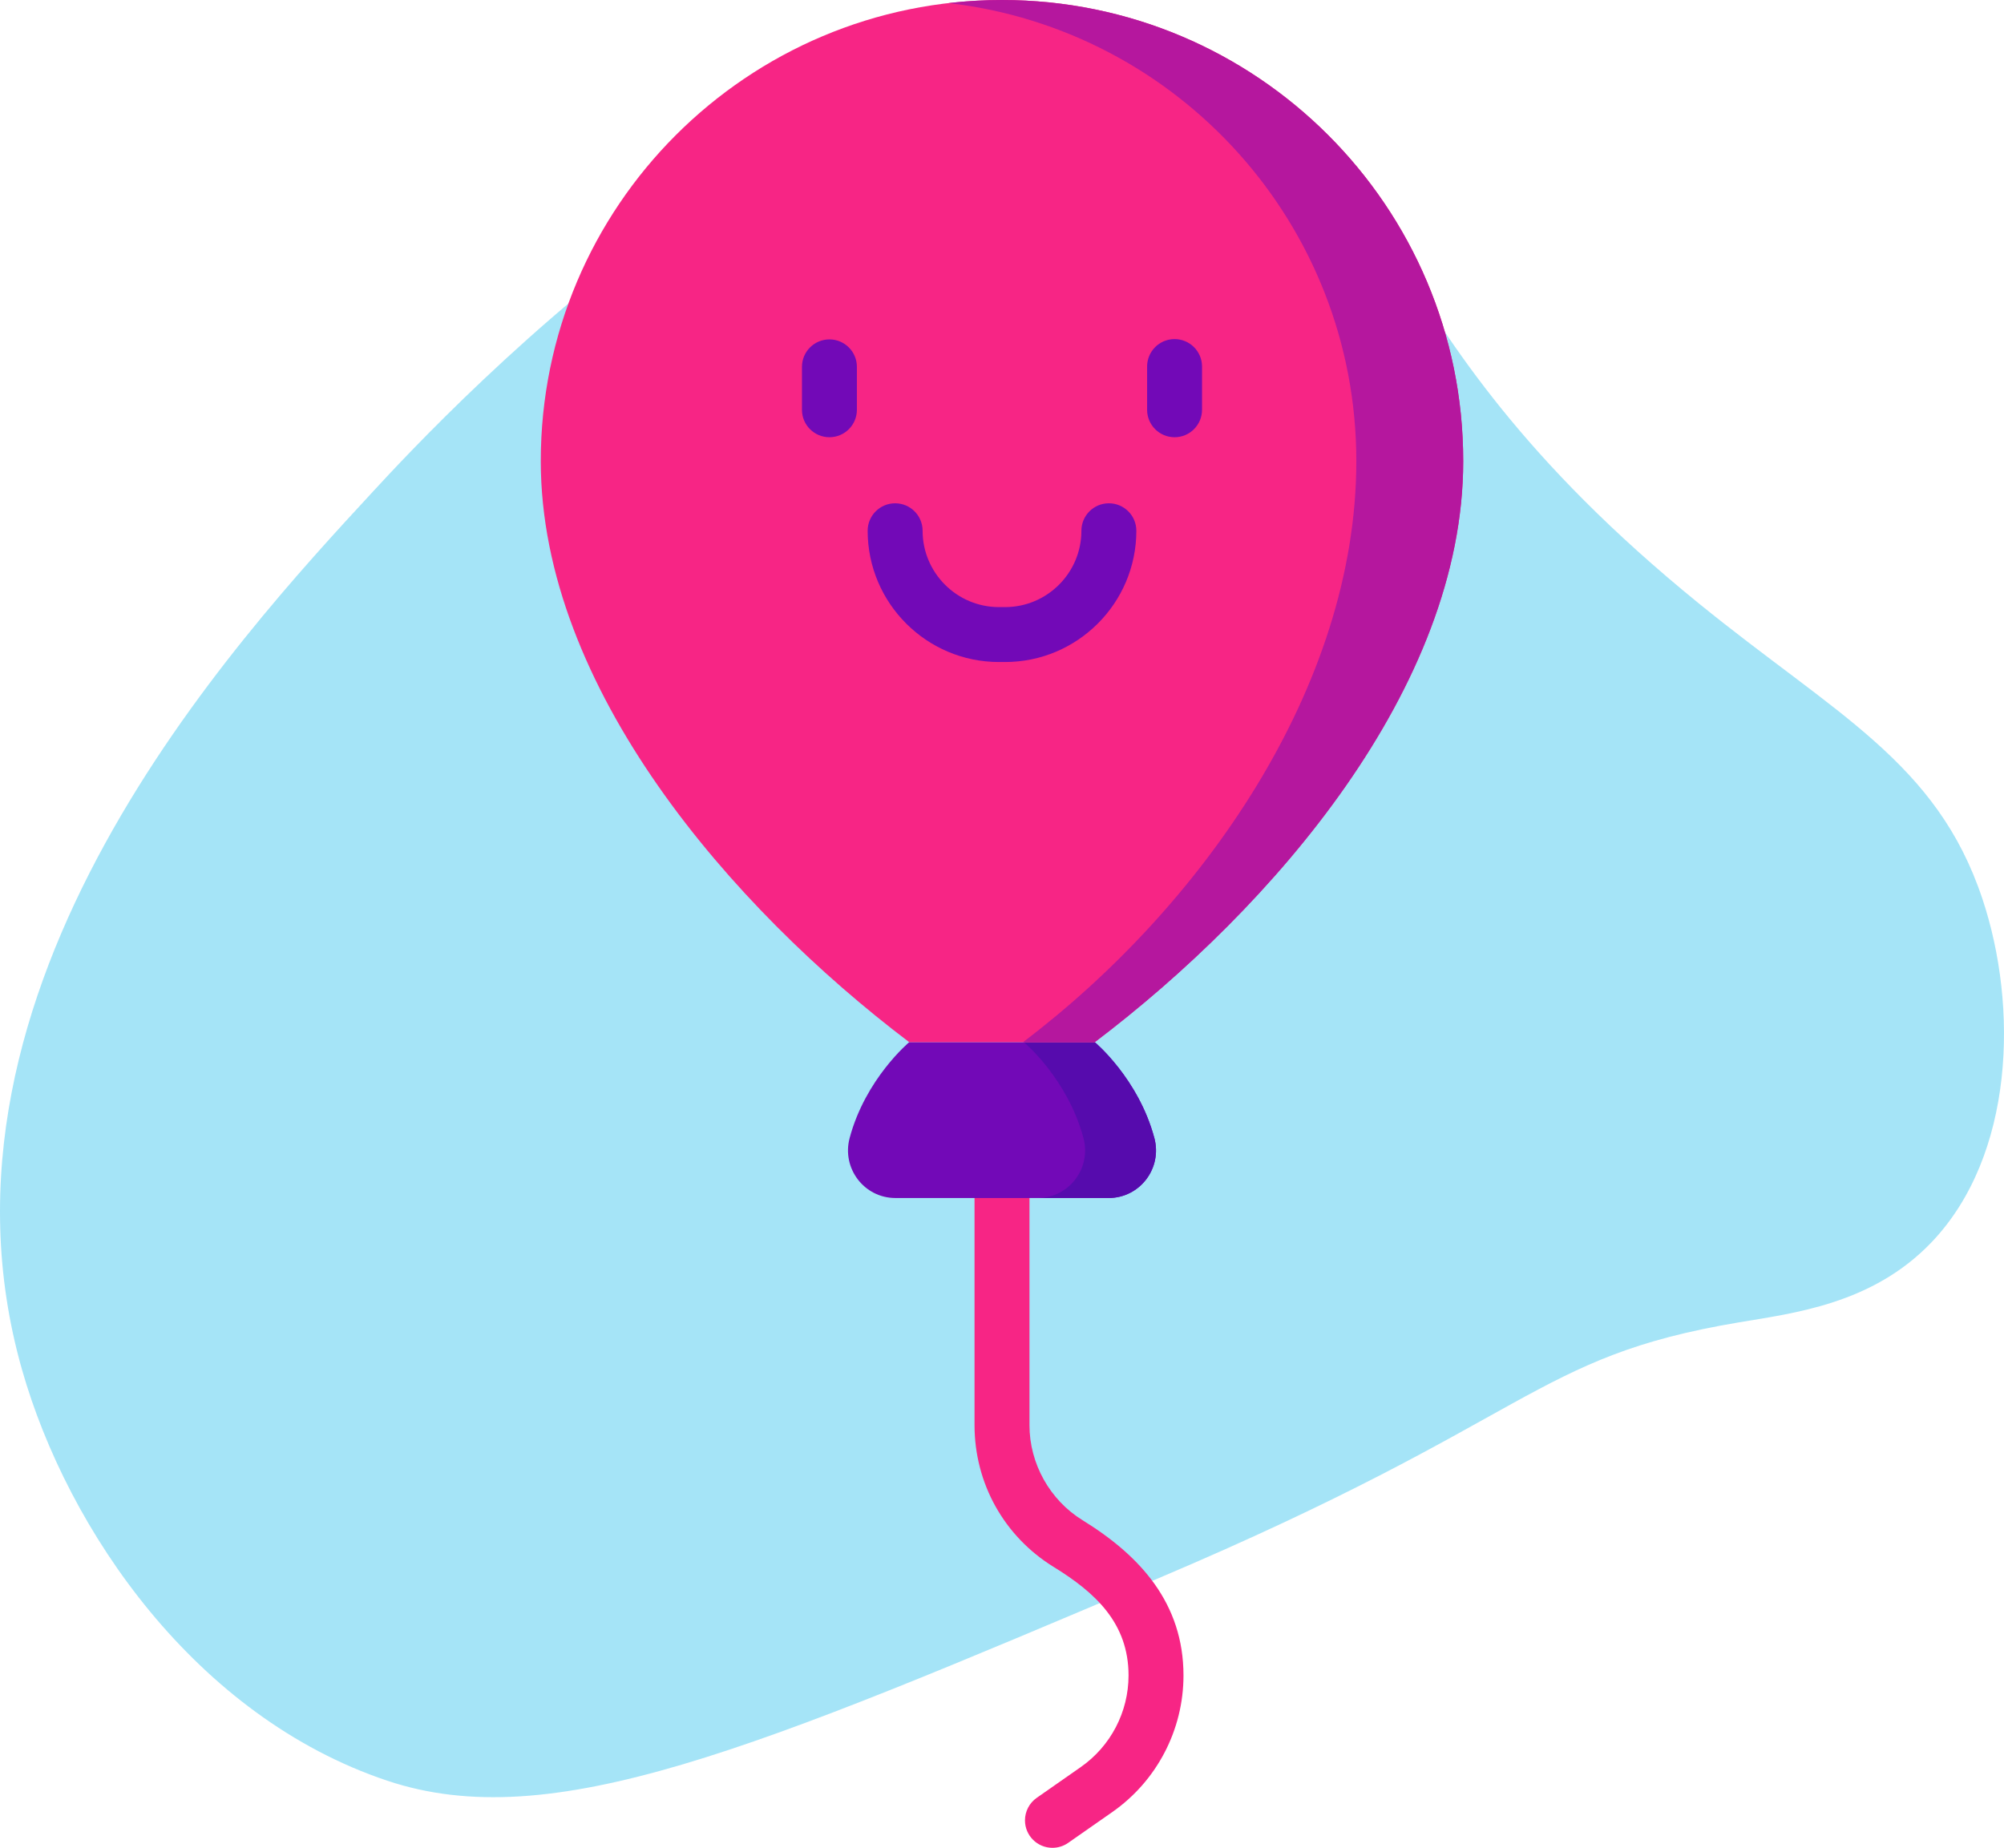 <?xml version="1.0" encoding="UTF-8"?><svg id="Ebene_1" xmlns="http://www.w3.org/2000/svg" width="487.903" height="449.999" viewBox="0 0 487.903 449.999"><defs><style>.cls-1{fill:#7209b7;}.cls-2{fill:#b5179e;}.cls-3{opacity:.5;}.cls-4{fill:#560bad;}.cls-5{fill:#f72585;}.cls-6{fill:#4cc9f0;}</style></defs><g id="Ebene_3" class="cls-3"><path class="cls-6" d="M90.81,119.701C57.034,156.265-21.021,240.763,5.34,333.492c11.171,39.295,42.369,84.564,88.918,100.153,39.943,13.377,89.157-7.486,187.585-49.212,92.203-39.087,91.039-53.877,141.337-62.369,13.486-2.277,32.721-4.447,47.131-19.588,20.062-21.08,21.158-57.202,12.303-83.682-11.116-33.24-35.742-44.798-69.066-71.888-85.248-69.299-71.526-113.508-118.502-129.932C212.395-11.922,106.472,102.745,90.81,119.701Z"/></g><path class="cls-5" d="M256.237,449.999c-3.694.002-6.69-2.992-6.691-6.686,0-2.184,1.065-4.232,2.855-5.484l10.735-7.501c7.283-5.092,11.622-13.418,11.625-22.304,0-12.799-8.145-20.214-18.204-26.413-12.081-7.444-19.292-20.36-19.292-34.55v-55.313c0-3.694,2.994-6.688,6.688-6.688s6.687,2.994,6.687,6.688v55.313c0,9.371,4.957,18.247,12.936,23.164,14.05,8.655,24.561,20.254,24.561,37.797,0,13.245-6.482,25.682-17.339,33.268l-10.735,7.501c-1.121.785-2.456,1.207-3.825,1.207h0Z"/><path class="cls-1" d="M266.542,253.799h-45.179s-10.642,8.868-14.505,23.339c-1.966,7.367,3.524,14.613,11.148,14.613h51.892c7.625,0,13.114-7.246,11.148-14.613-3.863-14.47-14.505-23.339-14.505-23.339Z"/><path class="cls-4" d="M269.898,291.746h-17.262c7.624,0,13.116-7.24,11.145-14.605-3.861-14.471-14.506-23.343-14.506-23.343h17.271s10.637,8.872,14.498,23.343c1.971,7.365-3.522,14.605-11.145,14.605Z"/><path class="cls-5" d="M243.951.002C181.935.002,131.661,50.275,131.661,112.292c0,55.194,46.359,108.685,89.7,141.507h45.18c43.341-32.822,89.7-86.312,89.7-141.507C356.241,50.276,305.968.002,243.951.002Z"/><path class="cls-2" d="M356.242,112.291c0,55.192-46.364,108.686-89.7,141.504h-17.467c43.337-32.818,81.143-86.312,81.143-141.504,0-57.614-43.382-105.098-99.279-111.541,4.264-.497,8.611-.75,13.011-.75,62.015,0,112.291,50.276,112.291,112.291Z"/><path class="cls-1" d="M244.69,161.222h-1.477c-17.627,0-31.968-14.341-31.968-31.968,0-3.694,2.994-6.688,6.688-6.688s6.688,2.994,6.688,6.688c0,10.252,8.341,18.593,18.593,18.593h1.477c10.252,0,18.593-8.341,18.593-18.593,0-3.694,2.994-6.688,6.688-6.688s6.687,2.994,6.687,6.688c0,17.626-14.341,31.968-31.968,31.968ZM201.937,106.478c-3.693,0-6.688-2.994-6.688-6.688v-10.449c0-3.694,2.994-6.688,6.688-6.688s6.688,2.994,6.688,6.688v10.449c0,3.693-2.994,6.688-6.688,6.688ZM285.966,106.478c-3.692,0-6.686-2.992-6.687-6.685v-10.452c-.042-3.693,2.918-6.721,6.611-6.763,3.693-.042,6.721,2.918,6.763,6.611,0,.051,0,.102,0,.153v10.449c0,3.693-2.994,6.687-6.688,6.688Z"/></svg>